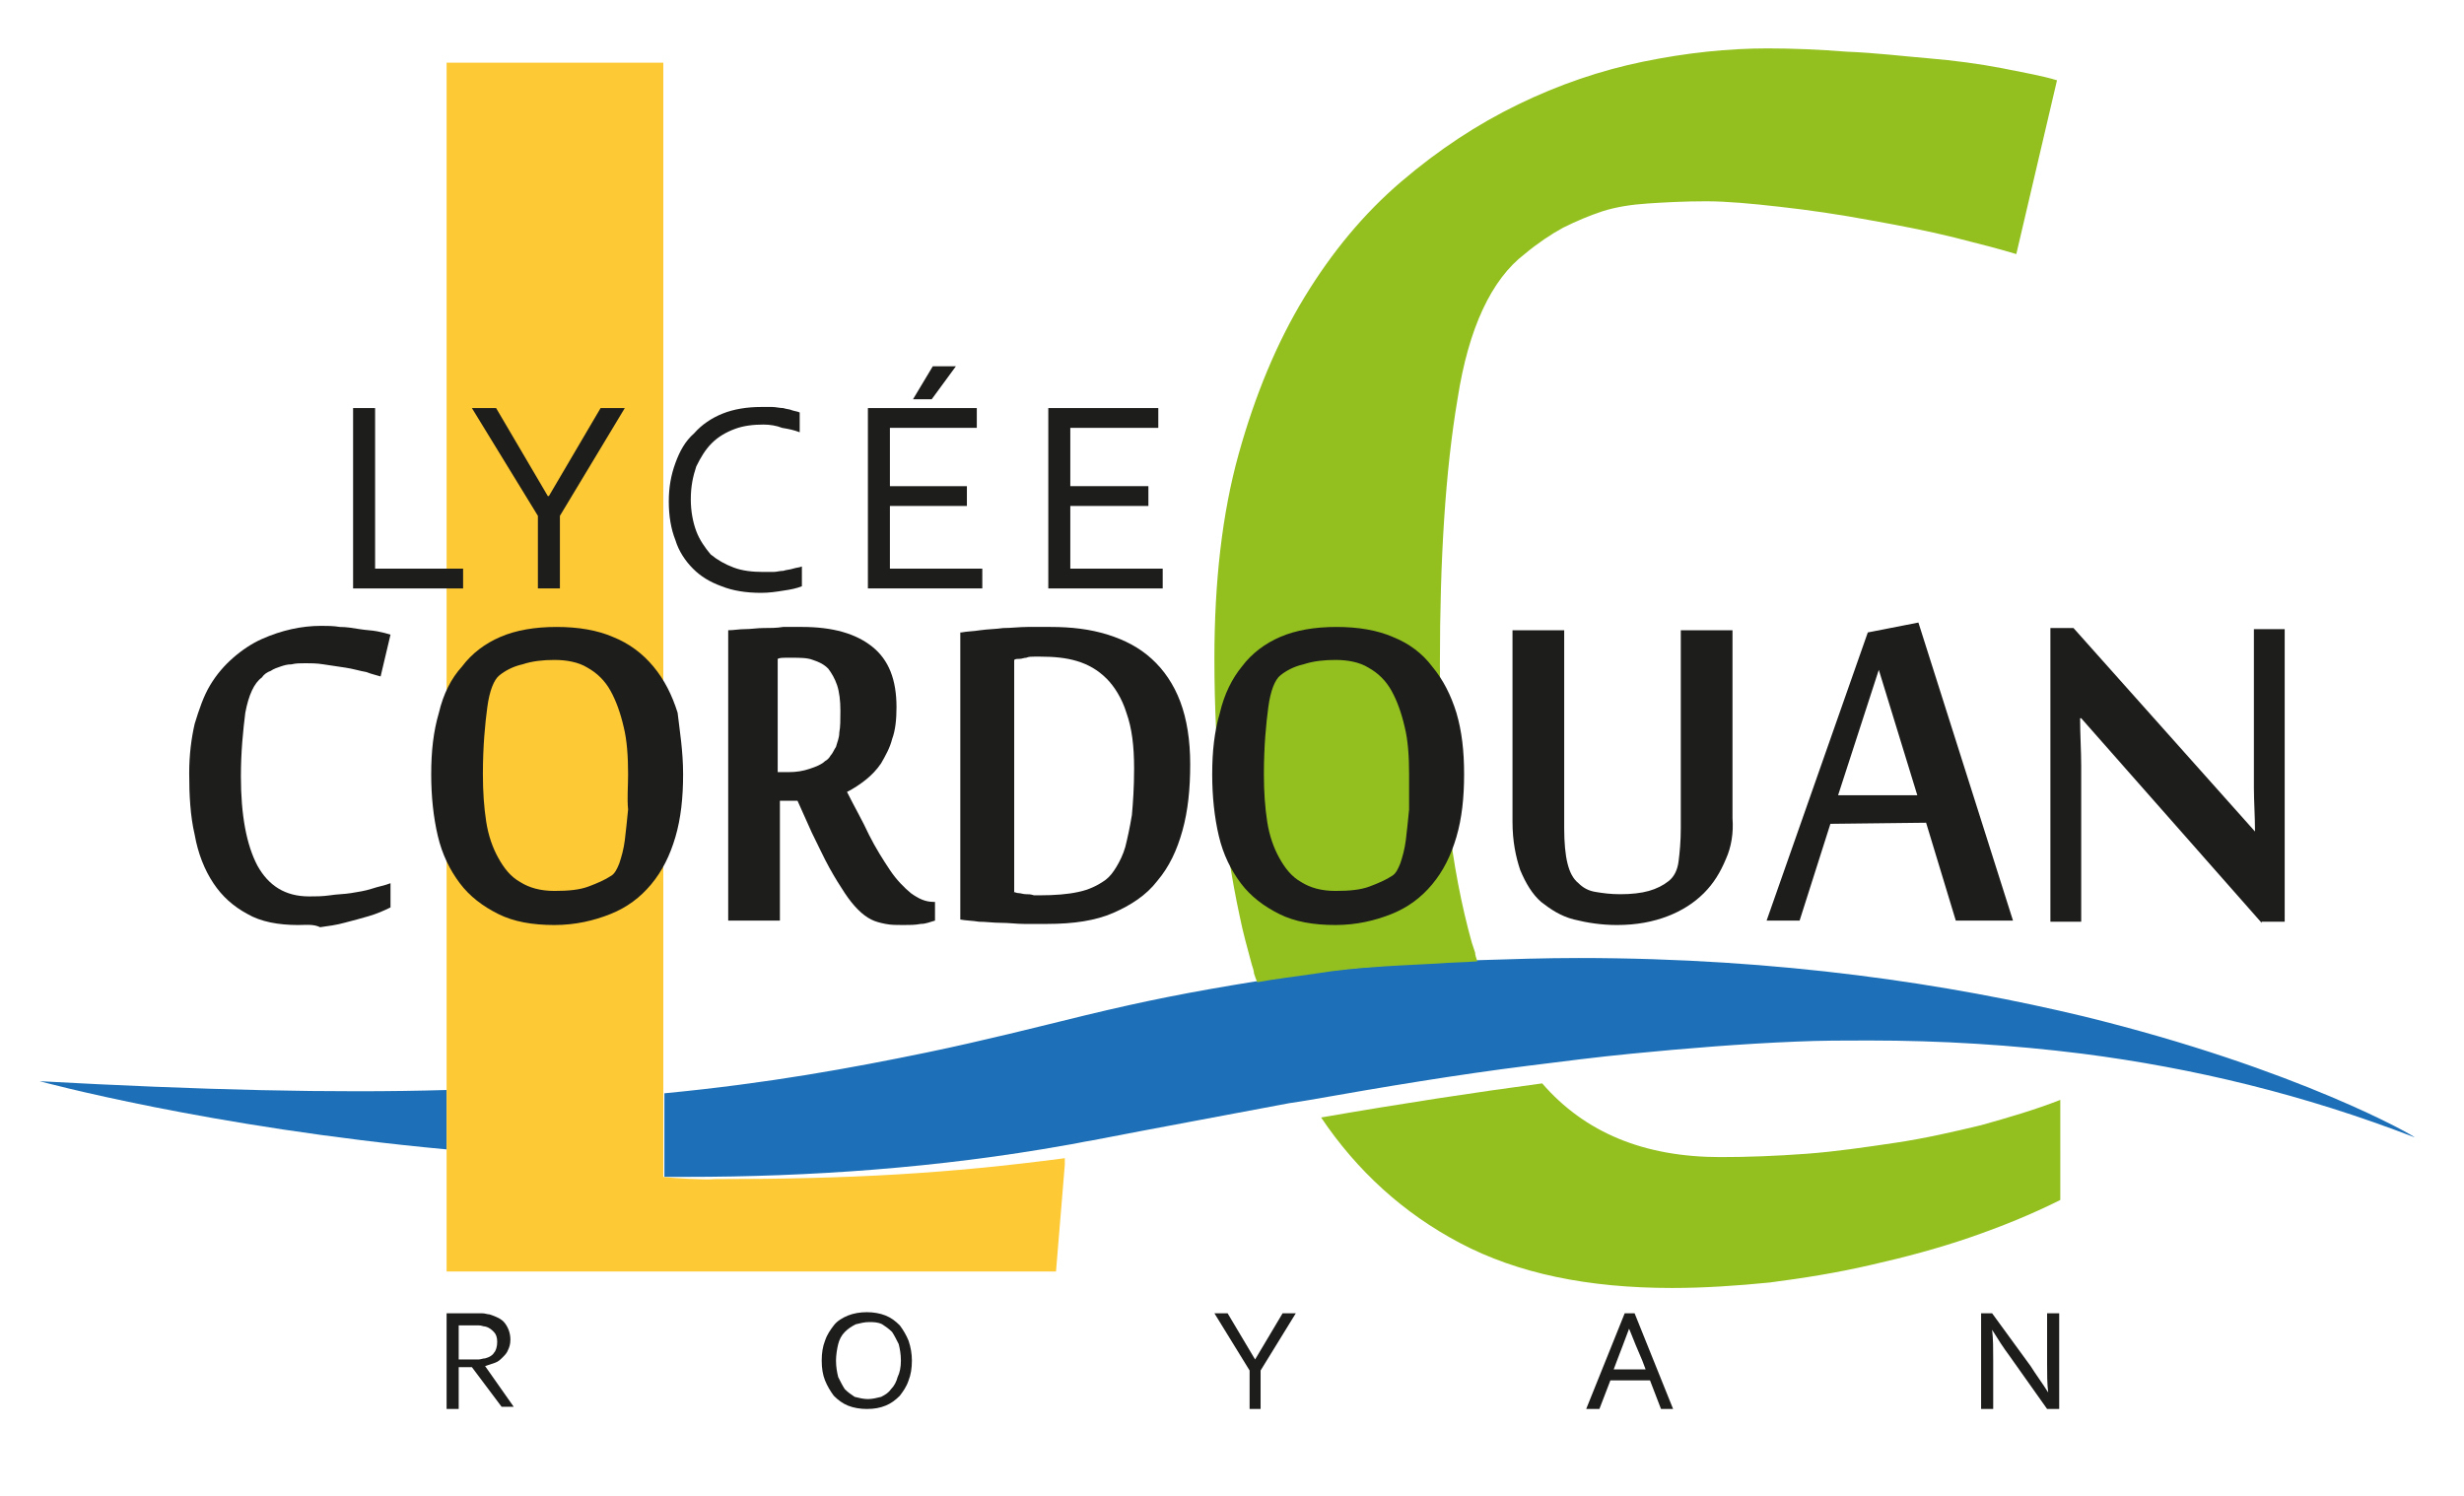<?xml version="1.0" encoding="utf-8"?>
<!-- Generator: Adobe Illustrator 25.0.1, SVG Export Plug-In . SVG Version: 6.00 Build 0)  -->
<svg version="1.1" id="Calque_1" xmlns="http://www.w3.org/2000/svg" xmlns:xlink="http://www.w3.org/1999/xlink" x="0px" y="0px"
	 viewBox="0 0 224 136" style="enable-background:new 0 0 224 136;" xml:space="preserve">
<style type="text/css">
	.st0{fill:#1D70B7;}
	.st1{fill:#93C01F;}
	.st2{fill:#FDC935;}
	.st3{fill:#1D1D1B;}
</style>
<g>
	<g>
		<path class="st0" d="M40.6,99.1v5.4c-21.6-2-37-6.2-37-6.2C18.2,99.1,30.3,99.4,40.6,99.1"/>
		<path class="st1" d="M132.7,113c5.3,2.8,11.7,4.1,19.3,4.1c2.9,0,5.9-0.2,8.9-0.5c3.1-0.4,6.2-0.9,9.2-1.6c3.1-0.7,6.1-1.5,9-2.5
			c2.9-1,5.6-2.1,8.2-3.4V100c-2.3,0.9-4.7,1.6-7.2,2.3c-2.5,0.6-5.1,1.2-7.8,1.6c-2.7,0.4-5.4,0.8-8.1,1c-2.7,0.2-5.3,0.3-7.8,0.3
			c-6.9,0-12.3-2.2-16.2-6.7c-6,0.8-12.6,1.8-20.1,3.1C123.4,106.5,127.6,110.3,132.7,113"/>
		<path class="st0" d="M189.4,92.4c-12.1-2.9-27.5-5.3-45.9-5.3c-3,0-6.1,0.1-9.2,0.2c-1.2,0-2.4,0.1-3.6,0.2
			c-3.6,0.2-7.2,0.4-11,0.9c-2,0.3-3.8,0.6-5.4,0.8c-6.2,1-10.2,1.8-15.6,3.1c-4.5,1.1-9.2,2.3-14.5,3.4c-6.8,1.4-14.4,2.8-23.8,3.7
			v7.6c0.7,0,1.3,0,2,0c11.1,0,22.9-0.8,34.6-2.9c0.7-0.1,1.5-0.3,2.2-0.4c6.2-1.2,12.2-2.3,18-3.4c0.7-0.1,1.3-0.2,1.9-0.3
			c6.8-1.2,13.4-2.3,19.8-3.1c3.2-0.4,6.3-0.8,9.4-1.1c5.1-0.5,10.1-0.9,15-1.1c2.2-0.1,4.4-0.1,6.6-0.1c6.6,0,13,0.4,19.4,1.2
			c10.1,1.3,20.1,3.7,30.2,7.6C219.7,103.4,209,97.2,189.4,92.4"/>
		<g>
			<path class="st2" d="M60.3,107v-3v-4.6v-0.9c0,0,0,0,0,0c0,0,0,0,0,0V5.7H40.6v109.9H96l0.8-9.7l0-0.6
				c-10.6,1.4-19.5,1.9-31.8,1.9C64.1,107.3,61,107.1,60.3,107z"/>
		</g>
		<path class="st1" d="M182,6.2c-2.1-0.4-4.3-0.7-6.7-0.9c-2.4-0.2-4.8-0.5-7.4-0.6c-2.5-0.2-5-0.3-7.2-0.3c-3.6,0-7.4,0.4-11.3,1.2
			c-3.9,0.8-7.7,2.1-11.4,3.9c-3.7,1.8-7.2,4.1-10.6,7c-3.4,2.9-6.3,6.4-8.8,10.5c-2.5,4.1-4.5,8.9-6,14.3
			c-1.5,5.4-2.2,11.6-2.2,18.6c0,8.6,0.8,16.4,2.3,23.4c0.3,1.5,0.7,2.9,1.1,4.4c0.1,0.3,0.2,0.6,0.2,0.8c0.1,0.3,0.2,0.6,0.3,0.8
			c1.6-0.3,3.4-0.5,5.4-0.8c3.7-0.6,7.4-0.7,11-0.9c1.2-0.1,2.4-0.1,3.6-0.2c-0.1-0.3-0.2-0.6-0.2-0.8c-0.1-0.3-0.2-0.6-0.3-0.9
			c-1.9-6.8-2.9-15.2-2.9-25.3c0-9.6,0.5-17.6,1.6-24.1c1-6.5,3.1-10.9,6.1-13.2c1.2-1,2.4-1.8,3.5-2.4c1.2-0.6,2.4-1.1,3.6-1.5
			c1.3-0.4,2.6-0.6,4.1-0.7c1.5-0.1,3.3-0.2,5.3-0.2c1.8,0,4.1,0.2,6.7,0.5c2.7,0.3,5.4,0.7,8.1,1.2c2.8,0.5,5.4,1,7.8,1.6
			c2.4,0.6,4.3,1.1,5.6,1.5L187,7.3C185.7,6.9,184,6.6,182,6.2"/>
		<g>
			<path class="st3" d="M27.1,84.1c-1.8,0-3.4-0.3-4.6-1c-1.3-0.7-2.3-1.6-3.1-2.8c-0.8-1.2-1.4-2.7-1.7-4.4
				c-0.4-1.7-0.5-3.6-0.5-5.6c0-1.7,0.2-3.2,0.5-4.5c0.4-1.3,0.8-2.5,1.4-3.5c0.6-1,1.3-1.8,2.1-2.5c0.8-0.7,1.7-1.3,2.6-1.7
				c0.9-0.4,1.8-0.7,2.7-0.9c0.9-0.2,1.8-0.3,2.7-0.3c0.5,0,1.1,0,1.7,0.1c0.6,0,1.2,0.1,1.8,0.2c0.6,0.1,1.1,0.1,1.6,0.2
				c0.5,0.1,0.9,0.2,1.2,0.3l-0.9,3.8c-0.3-0.1-0.8-0.2-1.3-0.4c-0.6-0.1-1.2-0.3-1.9-0.4c-0.7-0.1-1.3-0.2-2-0.3
				c-0.6-0.1-1.2-0.1-1.6-0.1c-0.5,0-0.9,0-1.3,0.1c-0.4,0-0.7,0.1-1,0.2c-0.3,0.1-0.6,0.2-0.9,0.4c-0.3,0.1-0.6,0.3-0.8,0.6
				c-0.7,0.5-1.2,1.6-1.5,3.2c-0.2,1.6-0.4,3.5-0.4,5.8c0,3.5,0.5,6.2,1.5,8.1c1,1.8,2.5,2.8,4.7,2.8c0.6,0,1.2,0,1.9-0.1
				c0.6-0.1,1.3-0.1,1.9-0.2c0.6-0.1,1.3-0.2,1.9-0.4c0.6-0.2,1.2-0.3,1.7-0.5v2.2c-0.6,0.3-1.3,0.6-2,0.8c-0.7,0.2-1.4,0.4-2.2,0.6
				c-0.7,0.2-1.5,0.3-2.2,0.4C28.5,84,27.8,84.1,27.1,84.1"/>
			<path class="st3" d="M62.1,70.4c0,2.1-0.2,4-0.7,5.7c-0.5,1.7-1.2,3.1-2.2,4.3c-1,1.2-2.2,2.1-3.7,2.7c-1.5,0.6-3.2,1-5.1,1
				c-2,0-3.7-0.3-5.1-1c-1.4-0.7-2.6-1.6-3.5-2.8c-0.9-1.2-1.6-2.6-2-4.3c-0.4-1.7-0.6-3.6-0.6-5.6c0-2.1,0.2-3.9,0.7-5.6
				c0.4-1.7,1.1-3.1,2.1-4.2c0.9-1.2,2.1-2.1,3.5-2.7c1.4-0.6,3.1-0.9,5.1-0.9c2,0,3.7,0.3,5.1,0.9c1.5,0.6,2.7,1.5,3.7,2.7
				c1,1.2,1.7,2.6,2.2,4.2C61.8,66.5,62.1,68.3,62.1,70.4 M57.1,70.4c0-1.6-0.1-3.1-0.4-4.3c-0.3-1.3-0.7-2.4-1.2-3.3
				c-0.5-0.9-1.2-1.6-2.1-2.1c-0.8-0.5-1.9-0.7-3-0.7c-1,0-2,0.1-2.9,0.4c-0.9,0.2-1.6,0.6-2.1,1c-0.5,0.4-0.9,1.4-1.1,2.9
				c-0.2,1.5-0.4,3.5-0.4,6.1c0,1.6,0.1,3,0.3,4.3c0.2,1.3,0.6,2.4,1.1,3.3c0.5,0.9,1.1,1.7,2,2.2c0.8,0.5,1.8,0.8,3.1,0.8
				c1.3,0,2.3-0.1,3.1-0.4c0.8-0.3,1.5-0.6,2.1-1c0.3-0.2,0.5-0.6,0.7-1.1c0.2-0.6,0.4-1.3,0.5-2.1c0.1-0.8,0.2-1.8,0.3-2.8
				C57,72.6,57.1,71.5,57.1,70.4z"/>
			<path class="st3" d="M72.5,72.8h-1.6v10.9h-4.7V57.3c0.5,0,1-0.1,1.5-0.1c0.6,0,1.1-0.1,1.7-0.1c0.6,0,1.2,0,1.8-0.1
				c0.6,0,1.2,0,1.7,0c2.8,0,4.9,0.6,6.4,1.8c1.5,1.2,2.2,3,2.2,5.5c0,1.1-0.1,2.1-0.4,2.9c-0.2,0.8-0.6,1.5-1,2.2
				c-0.4,0.6-0.9,1.1-1.4,1.5c-0.5,0.4-1.1,0.8-1.7,1.1c0.7,1.4,1.4,2.6,2,3.9c0.6,1.2,1.3,2.3,1.9,3.2c0.6,0.9,1.3,1.6,1.9,2.1
				c0.7,0.5,1.3,0.8,2.1,0.8H85v1.7c-0.4,0.1-0.8,0.3-1.3,0.3c-0.5,0.1-1,0.1-1.6,0.1c-0.6,0-1.1,0-1.6-0.1
				c-0.5-0.1-0.9-0.2-1.3-0.4c-0.4-0.2-0.8-0.5-1.2-0.9c-0.4-0.4-0.8-0.9-1.2-1.5c-0.4-0.6-0.9-1.4-1.4-2.3c-0.5-0.9-1-2-1.6-3.2
				L72.5,72.8 M71.7,70.2c0.7,0,1.3-0.1,1.9-0.3c0.6-0.2,1.1-0.4,1.4-0.7c0.2-0.1,0.4-0.3,0.5-0.5c0.2-0.2,0.3-0.5,0.5-0.8
				c0.1-0.4,0.3-0.8,0.3-1.3c0.1-0.5,0.1-1.2,0.1-2c0-0.9-0.1-1.7-0.3-2.3c-0.2-0.6-0.5-1.1-0.8-1.5c-0.4-0.4-0.8-0.6-1.4-0.8
				c-0.5-0.2-1.2-0.2-1.9-0.2c-0.2,0-0.4,0-0.6,0c-0.2,0-0.5,0-0.7,0.1v10.3H71.7z"/>
			<path class="st3" d="M87.4,57.5c0.5-0.1,1.1-0.1,1.7-0.2c0.7-0.1,1.4-0.1,2.1-0.2c0.7,0,1.5-0.1,2.2-0.1c0.7,0,1.5,0,2.1,0
				c1.9,0,3.6,0.2,5.2,0.7c1.6,0.5,2.9,1.2,4,2.2c1.1,1,2,2.3,2.6,3.9c0.6,1.6,0.9,3.5,0.9,5.7c0,2.2-0.2,4.2-0.7,6
				c-0.5,1.8-1.2,3.3-2.3,4.6c-1,1.3-2.4,2.2-4,2.9c-1.6,0.7-3.6,1-6,1c-0.7,0-1.3,0-2.1,0c-0.7,0-1.4-0.1-2.1-0.1
				c-0.7,0-1.4-0.1-2-0.1c-0.6-0.1-1.2-0.1-1.7-0.2V57.5 M92.1,81.1c0.2,0,0.3,0.1,0.5,0.1c0.2,0,0.4,0.1,0.7,0.1
				c0.2,0,0.4,0,0.7,0.1c0.2,0,0.4,0,0.5,0c1.4,0,2.6-0.1,3.5-0.3c1-0.2,1.8-0.6,2.5-1.1c0.4-0.3,0.7-0.7,1-1.2
				c0.3-0.5,0.6-1.1,0.8-1.8c0.2-0.8,0.4-1.7,0.6-2.9c0.1-1.1,0.2-2.5,0.2-4.2c0-2.1-0.2-3.7-0.7-5.1c-0.4-1.3-1.1-2.4-1.8-3.1
				c-0.8-0.8-1.7-1.3-2.7-1.6c-1-0.3-2.1-0.4-3.3-0.4c-0.2,0-0.4,0-0.6,0c-0.2,0-0.5,0-0.7,0.1c-0.2,0-0.4,0.1-0.6,0.1
				c-0.2,0-0.4,0-0.5,0.1V81.1z"/>
			<path class="st3" d="M133.1,70.4c0,2.1-0.2,4-0.7,5.7c-0.5,1.7-1.2,3.1-2.2,4.3c-1,1.2-2.2,2.1-3.7,2.7c-1.5,0.6-3.2,1-5.1,1
				c-2,0-3.7-0.3-5.1-1c-1.4-0.7-2.6-1.6-3.5-2.8c-0.9-1.2-1.6-2.6-2-4.3c-0.4-1.7-0.6-3.6-0.6-5.6c0-2.1,0.2-3.9,0.7-5.6
				c0.4-1.7,1.1-3.1,2-4.2c0.9-1.2,2.1-2.1,3.5-2.7c1.4-0.6,3.1-0.9,5.1-0.9c2,0,3.7,0.3,5.1,0.9c1.5,0.6,2.7,1.5,3.6,2.7
				c1,1.2,1.7,2.6,2.2,4.2C132.9,66.5,133.1,68.3,133.1,70.4 M128.1,70.4c0-1.6-0.1-3.1-0.4-4.3c-0.3-1.3-0.7-2.4-1.2-3.3
				c-0.5-0.9-1.2-1.6-2.1-2.1c-0.8-0.5-1.9-0.7-3-0.7c-1,0-2,0.1-2.9,0.4c-0.9,0.2-1.6,0.6-2.1,1c-0.5,0.4-0.9,1.4-1.1,2.9
				c-0.2,1.5-0.4,3.5-0.4,6.1c0,1.6,0.1,3,0.3,4.3c0.2,1.3,0.6,2.4,1.1,3.3c0.5,0.9,1.1,1.7,2,2.2c0.8,0.5,1.8,0.8,3.1,0.8
				c1.3,0,2.3-0.1,3.1-0.4c0.8-0.3,1.5-0.6,2.1-1c0.3-0.2,0.5-0.6,0.7-1.1c0.2-0.6,0.4-1.3,0.5-2.1c0.1-0.8,0.2-1.8,0.3-2.8
				C128.1,72.6,128.1,71.5,128.1,70.4z"/>
			<path class="st3" d="M156.9,78.1c-0.5,1.2-1.1,2.2-2,3.1c-0.9,0.9-2,1.6-3.3,2.1c-1.3,0.5-2.8,0.8-4.6,0.8
				c-1.4,0-2.7-0.2-3.9-0.5c-1.2-0.3-2.1-0.9-3-1.6c-0.8-0.7-1.4-1.7-1.9-2.9c-0.4-1.2-0.7-2.6-0.7-4.4V57.3h4.7v18
				c0,1.3,0.1,2.4,0.3,3.2c0.2,0.8,0.5,1.4,1,1.8c0.4,0.4,0.9,0.7,1.6,0.8c0.6,0.1,1.3,0.2,2.2,0.2c1,0,1.9-0.1,2.6-0.3
				c0.7-0.2,1.3-0.5,1.8-0.9c0.5-0.4,0.8-1,0.9-1.8c0.1-0.8,0.2-1.8,0.2-3V57.3h4.7v17.1C157.6,75.7,157.4,77,156.9,78.1"/>
			<path class="st3" d="M177.8,83.7l-2.7-8.9l-8.7,0.1l-2.8,8.8h-3l9.2-26.2l4.6-0.9l8.6,27.1H177.8 M174.3,72.3l-3.5-11.4
				l-3.7,11.4H174.3z"/>
			<path class="st3" d="M205.6,83.9l-16.4-18.6h-0.1c0,1.5,0.1,3,0.1,4.3c0,0.6,0,1.1,0,1.7c0,0.6,0,1.1,0,1.6c0,0.5,0,0.9,0,1.2
				c0,0.4,0,0.6,0,0.8v8.9h-2.8V57.1h2.1L205,75.6h0c0-1.4-0.1-2.8-0.1-4c0-0.5,0-1.1,0-1.6c0-0.5,0-1.1,0-1.6c0-0.5,0-0.9,0-1.4
				c0-0.4,0-0.7,0-1v-8.8h2.8v26.6H205.6"/>
			<polyline class="st3" points="34.1,37.1 34.1,51.7 42.1,51.7 42.1,53.5 32.1,53.5 32.1,37.1 34.1,37.1 			"/>
			<polyline class="st3" points="50.9,46.9 50.9,53.5 48.9,53.5 48.9,46.9 42.9,37.1 45.1,37.1 49.8,45.1 49.9,45.1 54.6,37.1 
				56.8,37.1 50.9,46.9 			"/>
			<path class="st3" d="M69.4,38.6c-0.9,0-1.8,0.1-2.6,0.4c-0.8,0.3-1.5,0.7-2.1,1.3c-0.6,0.6-1,1.3-1.4,2.1c-0.3,0.9-0.5,1.8-0.5,3
				c0,1.1,0.2,2.1,0.5,2.9c0.3,0.8,0.8,1.5,1.3,2.1c0.6,0.5,1.3,0.9,2.1,1.2c0.8,0.3,1.7,0.4,2.7,0.4c0.3,0,0.6,0,0.9,0
				c0.3,0,0.6-0.1,0.9-0.1c0.3-0.1,0.6-0.1,0.9-0.2c0.3-0.1,0.6-0.1,0.8-0.2v1.8c-0.5,0.2-1,0.3-1.7,0.4c-0.6,0.1-1.3,0.2-2,0.2
				c-1.4,0-2.6-0.2-3.6-0.6c-1.1-0.4-1.9-0.9-2.6-1.6c-0.7-0.7-1.3-1.6-1.6-2.6c-0.4-1-0.6-2.2-0.6-3.5c0-1.3,0.2-2.4,0.6-3.5
				c0.4-1.1,0.9-2,1.7-2.7c0.7-0.8,1.6-1.4,2.6-1.8c1-0.4,2.2-0.6,3.5-0.6c0.3,0,0.7,0,1,0c0.3,0,0.7,0.1,1,0.1
				c0.3,0.1,0.6,0.1,0.8,0.2c0.3,0.1,0.5,0.1,0.7,0.2v1.8c-0.5-0.2-1-0.3-1.6-0.4C70.6,38.7,70,38.6,69.4,38.6"/>
			<path class="st3" d="M80.9,51.7h8.4v1.8H78.9V37.1h9.9v1.8h-7.9v5.3h7V46h-7V51.7 M86.9,33.3l-2.2,3H83l1.8-3H86.9z"/>
			<polyline class="st3" points="97.3,51.7 105.7,51.7 105.7,53.5 95.3,53.5 95.3,37.1 105.3,37.1 105.3,38.9 97.3,38.9 97.3,44.2 
				104.4,44.2 104.4,46 97.3,46 97.3,51.7 			"/>
		</g>
		<path class="st3" d="M41.7,124.5v3.6h-1.1v-8.7h2.2c0.4,0,0.7,0,1,0c0.3,0,0.5,0.1,0.7,0.1c0.6,0.2,1.1,0.4,1.4,0.8
			c0.3,0.4,0.5,0.9,0.5,1.5c0,0.4-0.1,0.7-0.2,0.9c-0.1,0.3-0.3,0.5-0.5,0.7c-0.2,0.2-0.4,0.4-0.7,0.5c-0.3,0.1-0.6,0.2-0.9,0.3v0
			l2.6,3.7h-1.1l-2.7-3.6H41.7 M41.7,120.4v3.2h1c0.3,0,0.6,0,0.8,0c0.2,0,0.4-0.1,0.6-0.1c0.4-0.1,0.7-0.3,0.8-0.5
			c0.2-0.2,0.3-0.6,0.3-1c0-0.4-0.1-0.7-0.3-0.9c-0.2-0.2-0.4-0.4-0.8-0.5c-0.2,0-0.3-0.1-0.6-0.1c-0.2,0-0.5,0-0.8,0H41.7z"/>
		<path class="st3" d="M82.9,123.7c0,0.7-0.1,1.3-0.3,1.8c-0.2,0.6-0.5,1-0.8,1.4c-0.4,0.4-0.8,0.7-1.3,0.9c-0.5,0.2-1,0.3-1.7,0.3
			c-0.6,0-1.2-0.1-1.7-0.3c-0.5-0.2-0.9-0.5-1.3-0.9c-0.3-0.4-0.6-0.9-0.8-1.4c-0.2-0.5-0.3-1.1-0.3-1.8c0-0.7,0.1-1.3,0.3-1.8
			c0.2-0.6,0.5-1,0.8-1.4c0.3-0.4,0.8-0.7,1.3-0.9c0.5-0.2,1.1-0.3,1.7-0.3c0.6,0,1.2,0.1,1.7,0.3c0.5,0.2,0.9,0.5,1.3,0.9
			c0.3,0.4,0.6,0.9,0.8,1.4C82.8,122.5,82.9,123.1,82.9,123.7 M81.9,123.7c0-0.6-0.1-1.1-0.2-1.5c-0.2-0.4-0.4-0.8-0.6-1.1
			c-0.3-0.3-0.6-0.5-0.9-0.7c-0.4-0.2-0.8-0.2-1.2-0.2c-0.4,0-0.8,0.1-1.2,0.2c-0.4,0.2-0.7,0.4-1,0.7c-0.3,0.3-0.5,0.7-0.6,1.1
			c-0.1,0.4-0.2,1-0.2,1.5c0,0.6,0.1,1.1,0.2,1.5c0.2,0.4,0.4,0.8,0.6,1.1c0.3,0.3,0.6,0.5,0.9,0.7c0.4,0.1,0.8,0.2,1.2,0.2
			c0.4,0,0.8-0.1,1.2-0.2c0.4-0.2,0.7-0.4,0.9-0.7c0.3-0.3,0.5-0.7,0.6-1.1C81.8,124.8,81.9,124.3,81.9,123.7z"/>
		<polyline class="st3" points="114.6,124.6 114.6,128.1 113.6,128.1 113.6,124.6 110.4,119.4 111.6,119.4 114.1,123.6 114.1,123.6 
			116.6,119.4 117.8,119.4 114.6,124.6 		"/>
		<path class="st3" d="M144.2,128.1l3.5-8.7h0.9l3.5,8.7H151l-1-2.6h-3.6l-1,2.6H144.2 M148.1,120.8c-0.4,1.1-0.8,2.1-1.1,2.9
			l-0.3,0.8h2.9l-0.3-0.8C148.9,122.8,148.5,121.8,148.1,120.8L148.1,120.8z"/>
		<path class="st3" d="M184.6,124.2c0.5,0.8,1.1,1.6,1.6,2.4h0c-0.1-0.8-0.1-1.7-0.1-2.6v-4.6h1.1v8.7h-1.1l-3.4-4.8
			c-0.6-0.8-1.1-1.6-1.6-2.4h0c0.1,0.8,0.1,1.7,0.1,2.8v4.4h-1.1v-8.7h1L184.6,124.2"/>
	</g>
</g>
</svg>
